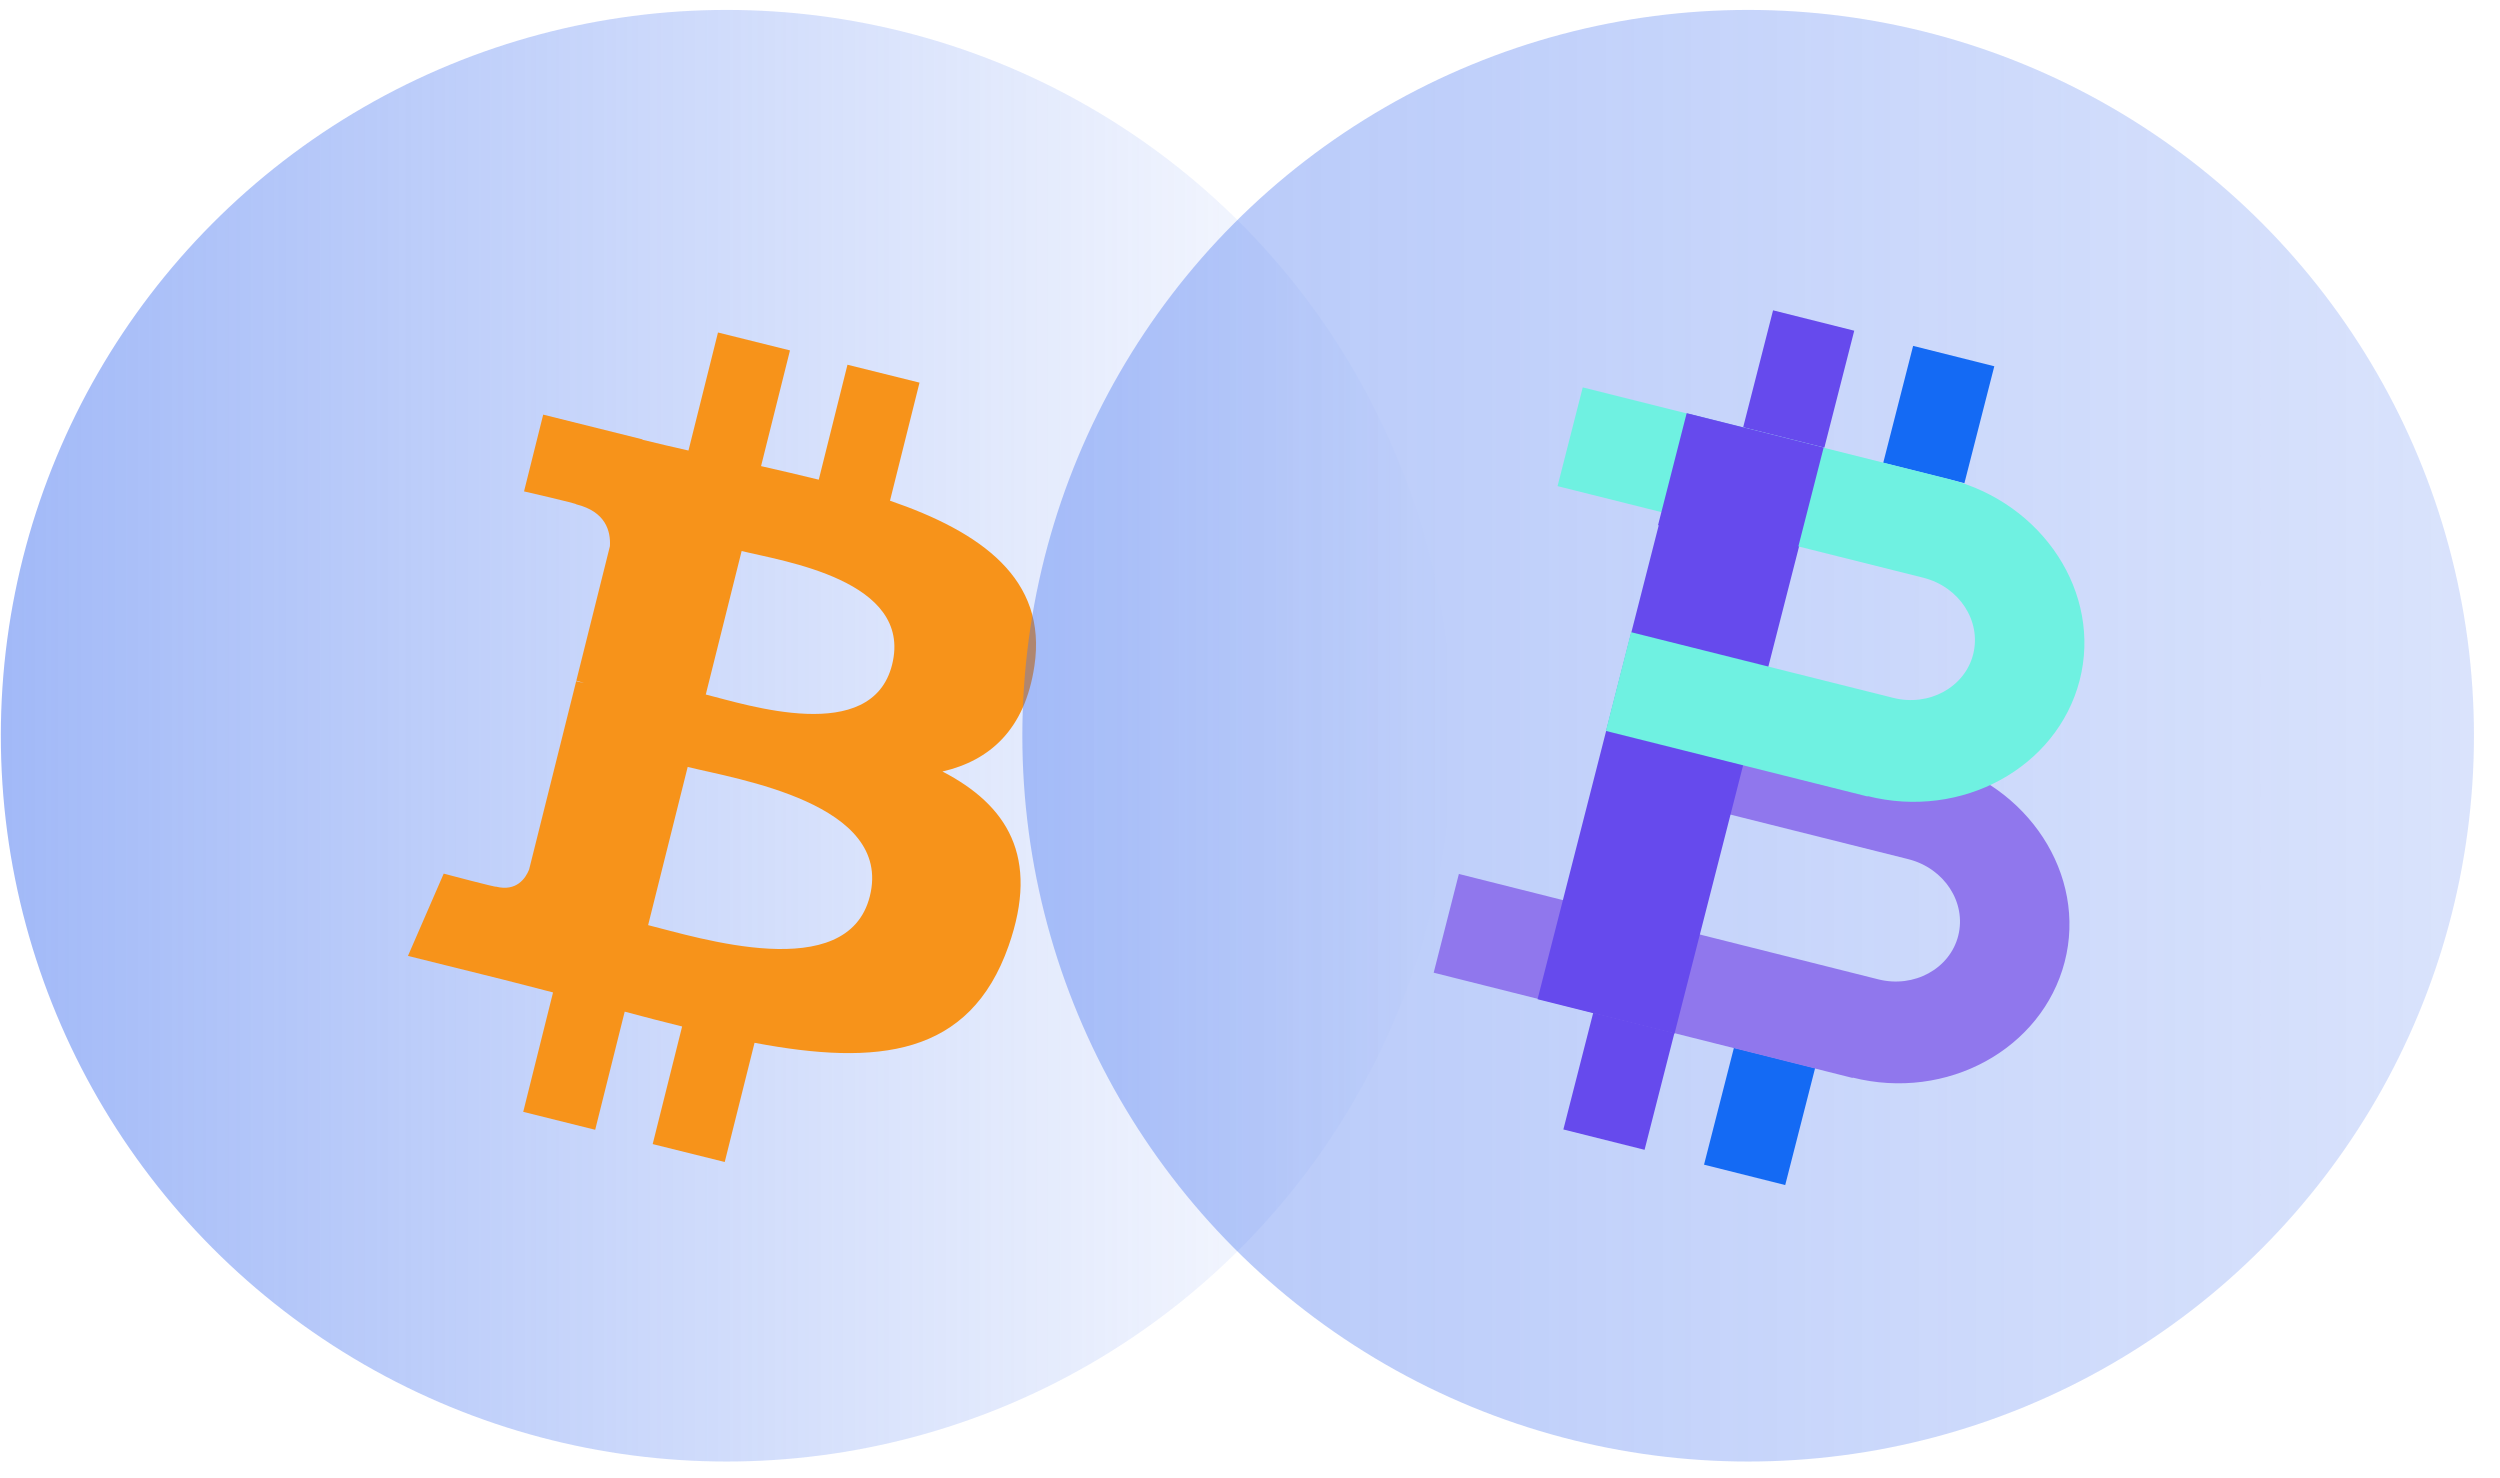 <svg
  width="93"
  height="55"
  viewBox="0 0 93 55"
  fill="none"
  xmlns="http://www.w3.org/2000/svg"
>
  <circle
    cx="27.031"
    cy="27.369"
    r="27"
    fill="url(#paint0_linear_4421_82562)"
  />
  <path
    d="M38.48 24.774C38.966 21.532 36.492 19.789 33.108 18.626L34.206 14.234L31.526 13.568L30.458 17.844C29.753 17.669 29.03 17.504 28.311 17.34L29.387 13.035L26.709 12.369L25.611 16.76C25.027 16.627 24.455 16.496 23.899 16.358L23.902 16.345L20.207 15.424L19.494 18.28C19.494 18.28 21.482 18.734 21.44 18.762C22.526 19.033 22.722 19.749 22.689 20.317L21.439 25.321C21.514 25.34 21.61 25.367 21.717 25.41C21.628 25.388 21.533 25.364 21.434 25.34L19.682 32.349C19.549 32.678 19.212 33.172 18.454 32.984C18.48 33.023 16.506 32.499 16.506 32.499L15.176 35.56L18.663 36.427C19.312 36.589 19.948 36.759 20.573 36.919L19.464 41.361L22.141 42.028L23.239 37.633C23.97 37.831 24.68 38.013 25.375 38.185L24.28 42.56L26.96 43.226L28.069 38.792C32.638 39.655 36.074 39.307 37.521 35.184C38.686 31.864 37.463 29.948 35.059 28.7C36.809 28.297 38.128 27.148 38.48 24.774ZM32.358 33.34C31.529 36.66 25.927 34.865 24.11 34.415L25.582 28.53C27.398 28.982 33.223 29.878 32.358 33.34ZM33.186 24.726C32.431 27.746 27.767 26.212 26.255 25.836L27.589 20.498C29.102 20.874 33.973 21.576 33.186 24.726Z"
    fill="#F7931A"
  />
  <circle
    cx="65.031"
    cy="27.369"
    r="27"
    fill="url(#paint1_linear_4421_82562)"
  />
  <path
    d="M62.29 38.423L59.27 37.666L58.157 42.016L61.178 42.773L62.29 38.423Z"
    fill="#664AED"
  />
  <path
    d="M67.522 39.734L64.502 38.977L63.39 43.326L66.41 44.084L67.522 39.734Z"
    fill="#146AF4"
  />
  <path
    d="M74.188 13.625L71.168 12.867L70.056 17.217L73.076 17.974L74.188 13.625Z"
    fill="#146AF4"
  />
  <path
    d="M68.978 12.302L65.958 11.544L64.846 15.893L67.866 16.651L68.978 12.302Z"
    fill="#664AED"
  />
  <path
    d="M68.93 40.103L53.333 36.184L54.27 32.511L69.866 36.43C71.204 36.771 72.542 36.032 72.848 34.802C73.154 33.571 72.332 32.303 70.994 31.962L61.246 29.52L62.183 25.847L71.931 28.289C75.448 29.179 77.646 32.549 76.805 35.786C75.964 39.024 72.428 40.974 68.911 40.084L68.93 40.103Z"
    fill="#9077ED"
  />
  <path
    d="M67.862 16.664L62.767 15.386L57.197 37.171L62.293 38.449L67.862 16.664Z"
    fill="#664AED"
  />
  <path
    d="M69.486 29.632L59.738 27.19L60.675 23.517L70.423 25.959C71.761 26.3 73.099 25.562 73.404 24.331C73.71 23.101 72.888 21.832 71.55 21.492L57.941 18.084L58.878 14.411L72.487 17.819C76.004 18.709 78.202 22.078 77.361 25.316C76.52 28.553 72.984 30.503 69.467 29.613L69.486 29.632Z"
    fill="#6FF1E1"
  />
  <path
    d="M67.84 16.648L62.744 15.37L61.679 19.536L66.775 20.814L67.84 16.648Z"
    fill="#664AED"
  />
  <defs>
    <linearGradient
      id="paint0_linear_4421_82562"
      x1="0.031"
      y1="27.369"
      x2="54.031"
      y2="27.369"
      gradientUnits="userSpaceOnUse"
    >
      <stop stop-color="#4473F0" stop-opacity="0.5" />
      <stop offset="1" stop-color="#4473F0" stop-opacity="0" />
    </linearGradient>
    <linearGradient
      id="paint1_linear_4421_82562"
      x1="38.031"
      y1="27.369"
      x2="92.031"
      y2="27.369"
      gradientUnits="userSpaceOnUse"
    >
      <stop stop-color="#4473F0" stop-opacity="0.4" />
      <stop offset="1" stop-color="#4473F0" stop-opacity="0.2" />
    </linearGradient>
  </defs>
</svg>

